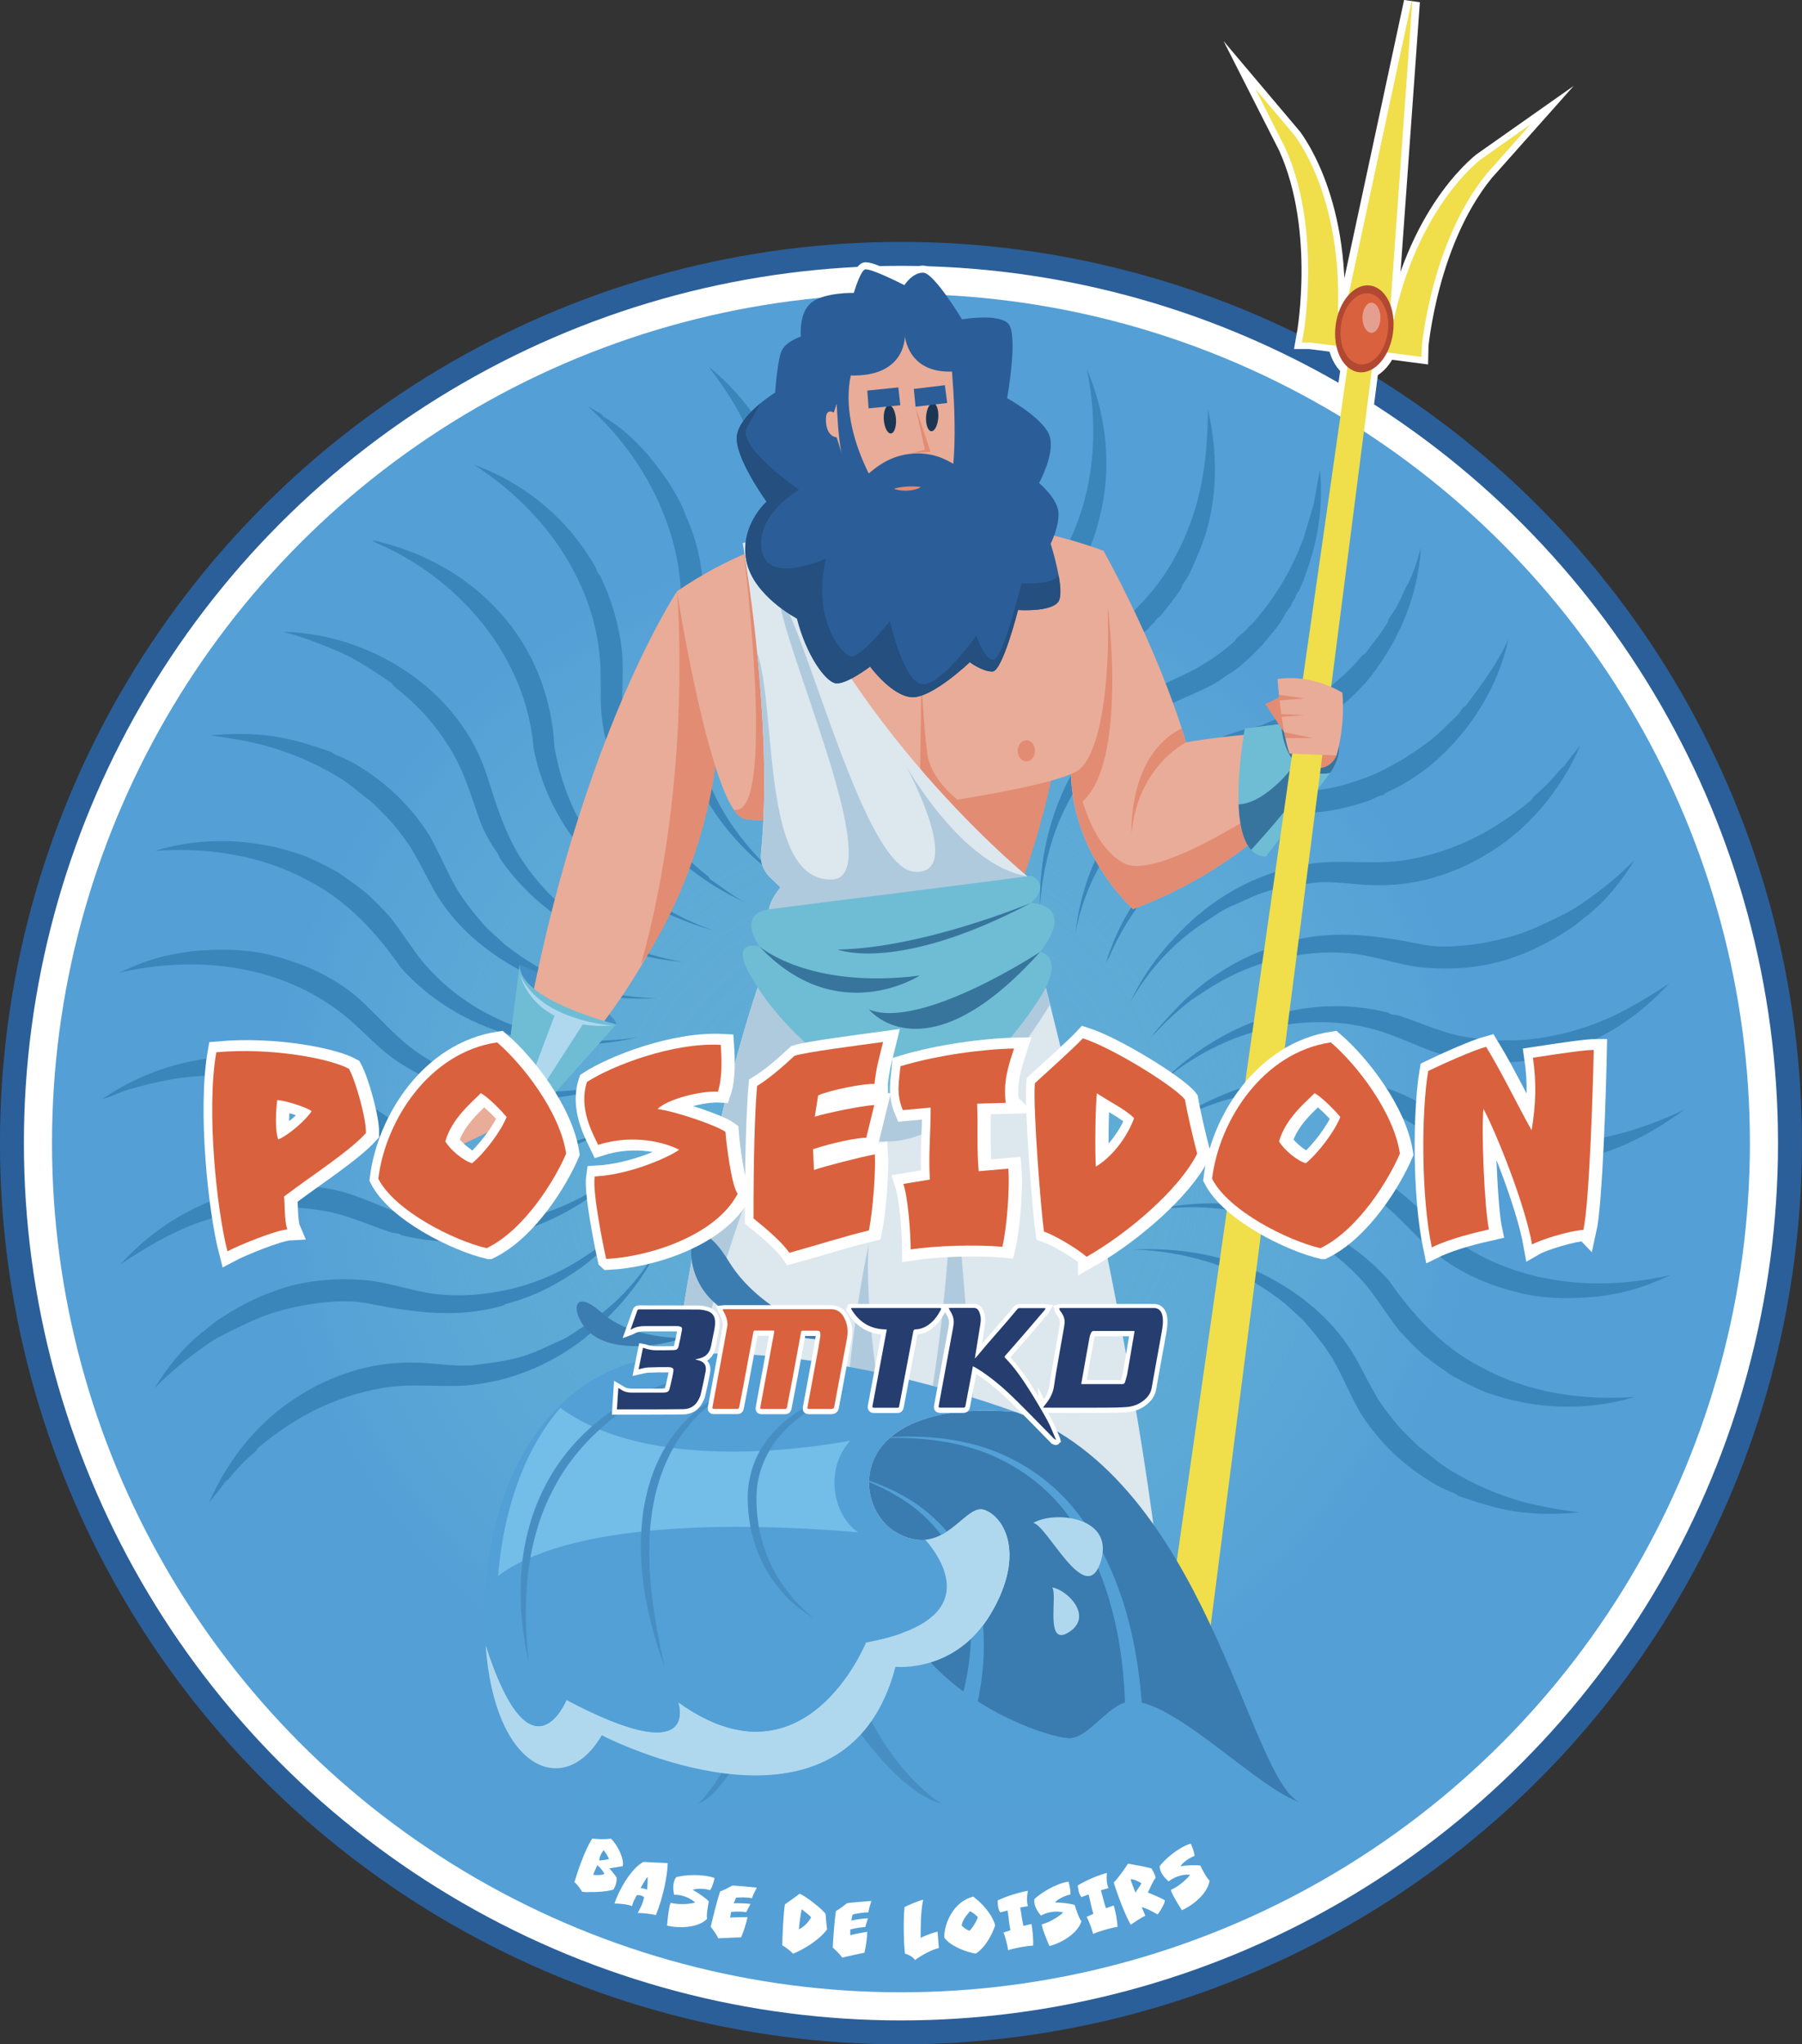 <svg xmlns="http://www.w3.org/2000/svg" xmlns:xlink="http://www.w3.org/1999/xlink" id="Calque_2" data-name="Calque 2" viewBox="0 0 231.11 262.12"><rect x="0" y="0" width="231.11" height="262.12" fill="#333333" stroke="none"/><defs><style>      .cls-1 {        fill: none;      }      .cls-2 {        stroke-width: .09px;      }      .cls-2, .cls-3, .cls-4, .cls-5, .cls-6, .cls-7, .cls-8, .cls-9 {        stroke-miterlimit: 10;      }      .cls-2, .cls-8 {        fill: #f0de4b;        stroke: #f0de4b;      }      .cls-10 {        fill: url(#Dégradé_sans_nom_2);      }      .cls-11 {        fill: #53a0d6;      }      .cls-12 {        fill: #dde7ee;      }      .cls-13 {        fill: #37759d;      }      .cls-14 {        fill: #afd8ee;      }      .cls-3 {        stroke: #2b5f99;        stroke-width: 3.07px;      }      .cls-3, .cls-4, .cls-5, .cls-6, .cls-7, .cls-15, .cls-9 {        fill: #fff;      }      .cls-4 {        stroke-width: 2.8px;      }      .cls-4, .cls-5, .cls-6, .cls-7, .cls-9 {        stroke: #fff;      }      .cls-16 {        fill: #2b5e98;      }      .cls-17 {        fill: #549fd6;      }      .cls-5, .cls-8 {        stroke-width: 1.71px;      }      .cls-6 {        stroke-width: 1.19px;      }      .cls-18 {        fill: #3a7cb0;      }      .cls-19 {        fill: #73bde9;      }      .cls-20 {        clip-path: url(#clippath-1);      }      .cls-21 {        fill: #3c7db1;      }      .cls-7 {        stroke-width: 2.05px;      }      .cls-22 {        fill: #253d6f;      }      .cls-23 {        fill: #6fbcd5;      }      .cls-24 {        fill: #e9ac98;      }      .cls-25 {        fill: #e28c73;      }      .cls-26 {        fill: #37759e;      }      .cls-27 {        fill: #3a86ba;      }      .cls-28 {        fill: #b14831;      }      .cls-9 {        stroke-width: 3.41px;      }      .cls-29 {        fill: #478fc3;      }      .cls-30 {        fill: #da613d;      }      .cls-31 {        fill: #e59f90;      }      .cls-32 {        fill: #458fc7;      }      .cls-33 {        fill: #6fbdd5;      }      .cls-34 {        fill: #b0cadd;      }      .cls-35 {        fill: #244f7e;      }      .cls-36 {        clip-path: url(#clippath);      }      .cls-37 {        fill: #1b3653;      }    </style><radialGradient id="D&#xE9;grad&#xE9;_sans_nom_2" data-name="D&#xE9;grad&#xE9; sans nom 2" cx="-18.51" cy="2248.75" fx="-18.51" fy="2248.75" r="78.07" gradientTransform="translate(130.62 2396.16) scale(1 -1)" gradientUnits="userSpaceOnUse"><stop offset="0" stop-color="#5facd6"></stop><stop offset=".26" stop-color="#5facd6" stop-opacity=".99"></stop><stop offset=".4" stop-color="#5facd6" stop-opacity=".95"></stop><stop offset=".52" stop-color="#5facd6" stop-opacity=".89"></stop><stop offset=".62" stop-color="#5facd6" stop-opacity=".8"></stop><stop offset=".71" stop-color="#5facd6" stop-opacity=".68"></stop><stop offset=".79" stop-color="#5facd6" stop-opacity=".54"></stop><stop offset=".87" stop-color="#5facd6" stop-opacity=".37"></stop><stop offset=".94" stop-color="#5facd6" stop-opacity=".18"></stop><stop offset="1" stop-color="#5facd6" stop-opacity="0"></stop></radialGradient><clipPath id="clippath"><path class="cls-1" d="M132.55,120.56s13.38,49.32,16.97,88.86h-66.7s3.19-52.72,15.97-87.46l33.75-1.4h0Z"></path></clipPath><clipPath id="clippath-1"><path class="cls-1" d="M132.74,113.17s-22.76-17.97-33.55-44.73l-3.94,1.2s4.04,22.89,2.35,39.74c-.12,1.15.31,2.29,1.14,3.09l1.37,1.32s-2.77,3.07-.82,4.57l33.45-5.19Z"></path></clipPath></defs><g id="Calque_1-2" data-name="Calque 1"><g><circle id="ANNEAU_BLEU_FONC&#xC9;" data-name="ANNEAU BLEU FONC&#xC9;" class="cls-3" cx="115.55" cy="146.57" r="114.02"></circle><g id="CONTOUR_BLANC" data-name="CONTOUR BLANC"><g><polygon class="cls-9" points="175.71 42.49 153.96 211.93 150.4 209.81 174.47 41.51 175.71 42.49"></polygon><path class="cls-9" d="M176.67,41.9s.01.03.02.03c.29-.01,2.76-.13,2.76-.13,3.19-15.24,11.3-20.93,11.3-20.93-8.12,9.1-9.3,23.9-9.3,23.92h0l-2.52-.33-2.52-.33-3.26-.42-2.63-.34-2.51-.32h-.01s2.64-14.63-2.9-25.5c0,0,6.39,7.54,5.6,23.09h0l2.74.87h0"></path><polygon class="cls-7" points="181.08 .21 172.25 41.33 178.07 42.16 181.08 .21"></polygon><path class="cls-7" d="M171.3,41.69c-.4,3.07.92,5.76,2.96,6.03,2.03.26,4-2.01,4.4-5.08.4-3.07-.92-5.76-2.96-6.03-2.03-.26-4,2.01-4.4,5.08Z"></path><path class="cls-7" d="M171.97,41.77c-.32,2.51.76,4.72,2.42,4.94,1.66.22,3.27-1.65,3.6-4.15.32-2.51-.76-4.72-2.42-4.94-1.66-.22-3.27,1.65-3.6,4.15h0Z"></path><path class="cls-9" d="M174.74,40.74c0,1.06.52,1.93,1.15,1.93s1.15-.86,1.15-1.93-.52-1.93-1.15-1.93-1.15.86-1.15,1.93Z"></path></g><path class="cls-5" d="M129.17,51s4.89,2.7,5.49,4.99c.6,2.3-1.4,5.89-1.4,5.89,0,0,2.4,2,2.49,3.8.1,1.8-1,3.99-1,3.99,0,0,1.91,5.99,1,7.39-.9,1.4-5.2,1.1-5.2,1.1,0,0-2,7.89-3.29,7.89s-2.89-1.2-2.89-1.2c0,0-4.79,4.59-7.39,4.49-2.6-.1-5.39-3.92-5.39-3.92,0,0-3.19,2.42-4.49,2.12-1.3-.3-3.69-3.59-4.89-8.29,0,0-5.59-2.89-6.49-7.39-.9-4.49,2.6-7.59,2.6-7.59,0,0-4.29-5.89-3.8-8.59.5-2.7,4.89-5.39,4.89-5.39,0,0,.3-4.39.9-5.49.6-1.1,2.4-1.7,2.4-1.7,0,0-.3-3.1,1.4-4.39,1.7-1.3,5.39-1.2,5.39-1.2,0,0,.8-2.7,1.4-3s5.09,2,5.09,2c0,0,1-1.6,2.4-1.6s4.99,5.99,4.99,5.99c0,0,4.49-.8,5.89.5s-.1,9.58-.1,9.58h-.01Z"></path></g><g id="FOND"><circle class="cls-17" cx="115.55" cy="146.57" r="108.88"></circle><circle class="cls-10" cx="112.11" cy="147.41" r="78.07"></circle><g><path class="cls-27" d="M195.62,165.94c2.99.62,6.09.58,9.18.32,1.66-.24,3.2-.48,4.74-.95,1.65-.46,3.19-1.15,4.73-1.83-10.13,2.35-21.31,1.06-29.59-6-2.24-1.96-4.03-4.03-6.6-5.66-3.79-2.38-7.79-3.87-12.11-4.37-5.09-.48-10.17-.08-14.89,1.75-.22.11-.44,0-.66.12-.33.12-.77.34-1.1.46,4.73-1.5,9.7-1.9,14.79-1.2,1.88.31,3.66.83,5.43,1.36,2.22.74,4.11,1.82,6.12,3.12,3.24,2.17,5.37,5.01,8.28,7.51,3.46,2.83,7.46,4.43,11.68,5.37h0Z"></path><path class="cls-27" d="M190.82,178.6c6,2.13,12.74,2.37,18.79.52-6.18.42-12.49-.38-18.16-3.06-.67-.32-1.23-.65-1.89-.97-4.79-2.59-8.38-6.52-11.42-10.89-7.41-8.41-19.61-11.67-30.4-8.98,10.03-1.69,20.8,1.59,27.65,9.79,1.46,1.86,2.59,3.72,4.05,5.58,1.01,1.09,2.02,2.18,3.14,3.16,1.23.98,2.34,1.74,3.57,2.6,1.56.86,3.01,1.62,4.67,2.26h0Z"></path><path class="cls-27" d="M184.02,190.3c.78.43,1.67.86,2.56,1.18.11.11.33.22.45.32,2.44.85,4.77,1.59,7.32,2,2.77.4,5.42.37,8.18.11-2.43-.3-4.76-.71-7.2-1.34-3.33-.95-6.33-2.23-9.34-4.07-1.45-.86-2.57-1.95-3.91-2.93-.78-.65-1.46-1.42-2.24-2.18-1.12-1.2-2.02-2.4-2.93-3.72-1.13-1.86-2.04-3.73-3.06-5.59-2.6-4.5-6.41-7.76-10.97-10.24-5.45-2.91-11.55-3.93-17.62-3.62,3.43.06,6.86.68,10.19,1.74,3.44,1.17,6.45,2.89,9.36,5.18.79.76,1.57,1.42,2.35,2.18,1.46,1.64,2.7,3.17,3.83,5.03,1.25,2.19,2.16,4.5,3.41,6.69,2.48,3.95,5.73,6.99,9.63,9.26h0Z"></path><path class="cls-27" d="M39.2,178.47c-5.59,3.17-9.83,8.31-12.4,14.21.65-.89,1.41-1.68,2.06-2.68.11-.11.33-.23.44-.34,1.09-1.34,2.18-2.46,3.49-3.58.11-.11.22-.33.32-.45,4.7-3.93,9.74-6.54,15.7-7.62,3.75-.71,7.4-.1,11.16-.38,5.52-.52,10.57-2.58,15.06-6.07.33-.33.66-.56.98-.79,3.49-3.14,6.54-6.72,8.47-10.95-2.48,4.34-5.86,7.93-10.24,10.64-.66.45-1.31.9-1.97,1.24-1.87.8-3.51,1.71-5.5,2.29-2.09.58-4.19.83-6.28,1.08-2.32.14-4.54-.27-6.86-.35-2.65-.08-5.19.18-7.72.88-2.42.7-4.62,1.61-6.7,2.85h.01Z"></path><path class="cls-27" d="M34.38,165.83c-2.31.91-4.39,2.05-6.58,3.52-.66.45-1.2,1.01-1.86,1.46-2.52,2.02-4.47,4.48-6.09,7.16,1.96-2.02,4.04-3.7,6.45-5.39,1.53-1.13,3.07-1.81,4.72-2.61,1.65-.8,3.29-1.48,5.06-1.95,1.65-.46,3.09-.71,4.74-.95,2.32-.25,4.42-.39,6.74.13,5.76,1.14,11.3,1.83,16.91.21.11,0,.33-.23.44-.23,3.63-.94,6.6-2.52,9.66-4.66,1.2-.9,2.08-1.69,3.17-2.7,1.31-1.34,2.51-2.58,3.7-4.03.22-.33.43-.67.76-1-1.63,1.9-3.38,3.58-5.45,5.16-.66.45-1.2.79-1.86,1.24-3.83,2.48-7.68,3.97-12.09,4.59-2.43.37-4.86.4-7.29.1-2.66-.41-5.21-1.26-7.87-1.66-4.54-.49-9.06-.1-13.24,1.62h0Z"></path><path class="cls-27" d="M31.66,152.61c-6.28,1.3-11.98,4.81-16.23,9.51,3.4-2.26,7.01-4.41,10.97-5.68,5.28-1.73,10.58-2.13,16.12-1,2.66.63,5,1.7,7.55,2.55.33.11.77.1,1.11.2.11.11.33.22.44.22,10.65,2.62,21.53-1.51,28.94-9.02-7.86,6.85-19.42,9.88-29.42,6.15-3.11-1.17-6-2.68-9.33-3.19-1.88-.19-3.76-.5-5.64-.37-1.55.13-3.09.15-4.52.61h0Z"></path><path class="cls-27" d="M31.19,135.46c-6.41-.13-12.8,1.83-18.05,5.44,1.1-.24,2.09-.8,3.19-1.15,1.98-.58,3.85-1.05,5.95-1.41,2.32-.36,4.53-.51,6.85-.43,1.44.09,2.88.29,4.43.49,2.44.52,4.55,1.04,6.77,2.12,1.11.65,2.23,1.08,3.34,1.83,1.56,1.09,2.9,2.06,4.57,3.03,9.91,5.61,22.05,4.34,31.25-1.42-9.22,4.88-20.48,5.26-29.74-.7-2.79-1.84-5.02-3.8-7.92-5.19-3.45-1.5-7-2.45-10.65-2.62h0Z"></path><path class="cls-27" d="M33.88,122.27c-2.99-.62-6.09-.58-9.18-.32-1.66.24-3.2.48-4.74.95-1.65.46-3.19,1.15-4.73,1.83,10.13-2.35,21.31-1.06,29.59,6,2.24,1.96,4.03,4.03,6.6,5.66,3.79,2.38,7.79,3.87,12.11,4.37,5.09.48,10.17.08,14.89-1.75.22-.11.44,0,.66-.12.33-.12.77-.34,1.1-.46-4.73,1.5-9.7,1.9-14.79,1.2-1.88-.31-3.66-.83-5.43-1.36-2.22-.74-4.11-1.82-6.12-3.12-3.24-2.17-5.37-5.01-8.28-7.51-3.46-2.83-7.46-4.43-11.68-5.37h0Z"></path><path class="cls-27" d="M38.68,109.61c-6-2.13-12.74-2.37-18.79-.52,6.18-.42,12.49.38,18.16,3.06.67.32,1.23.65,1.89.97,4.79,2.59,8.38,6.52,11.42,10.89,7.41,8.41,19.61,11.67,30.4,8.98-10.03,1.69-20.8-1.59-27.65-9.79-1.46-1.86-2.59-3.72-4.05-5.58-1.01-1.09-2.02-2.18-3.14-3.16-1.23-.98-2.34-1.74-3.57-2.6-1.56-.86-3.01-1.62-4.67-2.26h0Z"></path><path class="cls-27" d="M45.48,97.91c-.78-.43-1.67-.86-2.56-1.18-.11-.11-.33-.22-.45-.32-2.44-.85-4.77-1.59-7.32-2-2.77-.4-5.42-.37-8.18-.11,2.43.3,4.76.71,7.2,1.34,3.33.95,6.33,2.23,9.34,4.07,1.45.86,2.57,1.95,3.91,2.93.78.65,1.46,1.42,2.24,2.18,1.12,1.2,2.02,2.4,2.93,3.72,1.13,1.86,2.04,3.73,3.06,5.59,2.6,4.5,6.41,7.76,10.97,10.24,5.45,2.91,11.55,3.93,17.62,3.62-3.43-.06-6.86-.68-10.19-1.74-3.44-1.17-6.45-2.89-9.36-5.18-.79-.76-1.57-1.42-2.35-2.18-1.46-1.64-2.7-3.17-3.83-5.03-1.25-2.19-2.16-4.5-3.41-6.69-2.48-3.95-5.73-6.99-9.63-9.26h0Z"></path><path class="cls-27" d="M54.07,87.52c-5.03-4.02-11.36-6.37-17.77-6.5,2.22.52,4.33,1.38,6.44,2.23,2.67,1.07,4.9,2.58,7.46,4.32.11.11.23.33.34.44,2.79,2.17,4.93,4.46,6.84,7.42,2.03,3.06,2.96,6.37,4.11,9.67.57,1.54,1.37,2.97,2.38,4.39.11.22.12.33.23.55,2.48,3.61,5.39,6.23,9.07,8.6.67.43,1.45.75,2.12,1.08,3.89,2.04,8,3.32,12.21,3.59-8.31-1.32-16-5.97-20.74-13.31-2.03-3.29-3.08-6.7-4.23-10.33-1.5-4.84-4.54-9-8.45-12.15h0Z"></path><path class="cls-27" d="M64.11,78.54c-4.27-4.8-10.16-7.93-16.37-9.28.11.11.33.22.45.32,10.78,4.6,19.32,14.65,20.26,26.47,1.06,5.18,3.45,9.9,7.04,13.83,4.38,4.69,9.94,7.71,15.93,9.4-6.33-2.23-11.69-6.03-15.74-11.83-2.48-3.72-3.86-7.57-4.58-11.76-.31-6.29-2.71-12.45-6.98-17.14h0Z"></path><path class="cls-27" d="M75.51,71.31c-3.39-5.37-8.75-9.6-14.75-11.73,8.47,5.41,15.11,14.16,16.14,24.42.25,2.32.06,4.64.2,6.96.15,2.65.84,5.18,1.76,7.6,3.09,7.8,9.47,14.01,17.15,17.34-1.78-.75-3.23-2.05-4.9-3.14-.11-.11-.23-.33-.34-.44-4.8-3.69-7.96-8.51-9.7-14.12-.58-1.87-1.04-3.74-1.18-5.62-.26-3.09.14-6.08-.13-9.17-.38-3.31-1.3-6.5-2.79-9.58-.11-.11-.23-.33-.34-.44-.23-.77-.68-1.43-1.13-2.09h0Z"></path><path class="cls-27" d="M87.92,66.05c-.35-1.1-.91-2.09-1.48-3.08-1.02-1.75-2.14-3.17-3.38-4.71-1.68-1.86-3.36-3.49-5.59-4.79-.22-.11-.23-.33-.45-.44l-1.67-.97c8.84,7.84,14.2,20.25,11.16,32-1.5,11.51,4.85,23.03,14.44,29.2-.67-.43-1.23-.87-1.79-1.41-.56-.55-1.12-1.09-1.68-1.63-2.24-2.4-4.16-4.91-5.64-7.88-1.25-2.63-2.28-5.38-2.77-8.36-.37-2.54-.51-4.86-.21-7.4.29-2.77,1.14-5.32,1.22-7.97.38-4.31-.34-8.61-2.16-12.57h0Z"></path><path class="cls-27" d="M101.14,62.89c-1.63-6.28-5.25-11.86-10.27-15.88,1.91,2.52,3.72,5.14,4.97,8.11.11.11.23.33.34.44,2.74,6.37,3.83,13.43,2.05,20.3-.52,2.11-1.38,4-1.9,6.11-.42,1.66-.62,3.21-.71,4.87-.26,5.09.91,10.04,3.08,14.66,1.25,2.53,2.72,4.83,4.63,7.01,1.01,1.09,1.91,2.08,3.03,3.05-7.17-7.31-10.42-18.2-7.68-28.29.11-.33.21-.67.32-1,0-.11.11-.33.22-.44,0-.22,0-.33.1-.55,2.57-5.78,3.37-12.2,1.85-18.37h0Z"></path><path class="cls-27" d="M114.5,61.82c-.31-6.41-3.27-12.44-7.42-17.36,2.16,4.06,3.76,8.13,4.48,12.76.72,4.41.56,8.5-.49,12.83,0,.11-.22.33-.22.44-.31,1.66-.95,3.11-1.7,4.67-1.61,3.23-3.23,6.23-3.95,9.89-1.24,6.32-.39,12.27,2.01,17.99.11.11.23.33.34.44,1.03,2.64,2.61,5.05,4.3,7.24-5.75-8.43-7.46-19.9-2.72-29.36,2.15-4.23,4.53-8.13,5.24-13,0-.22,0-.44-.01-.66.3-1.99.39-3.87.14-5.86h0Z"></path><path class="cls-27" d="M127.99,62.85c.46-6.42-1.28-12.91-4.67-18.28,2.18,6.16,3.16,12.67,1.93,19.42-.62,3.1-1.58,5.77-2.98,8.44-1.4,2.56-3.25,4.58-4.87,7.14-6.05,9.81-5.12,21.73.21,31.16-2.16-4.72-3.12-9.9-2.97-15.1.25-6.3,2.7-12.3,6.84-17.11,3.92-4.47,6.05-9.92,6.53-15.67h0Z"></path><path class="cls-27" d="M141.08,66.1c1.57-6.21.82-12.94-1.69-18.77,2.01,9.7.5,20.22-6.13,28.15-2.5,2.91-5.34,5.05-7.51,8.39-2.38,3.68-3.76,7.46-4.37,11.66,0,.22,0,.44.01.66-.81,5.31.14,10.5,1.76,15.45-1.62-5.28-1.59-10.92-.23-16.46.63-2.33,1.38-4.44,2.56-6.56.86-1.45,1.73-2.68,2.71-4.02,2.06-2.57,4.47-4.37,6.76-6.72.22-.33.43-.56.65-.89.11-.11.33-.23.44-.34.43-.56.87-1.12,1.3-1.79.11-.22.11-.33.22-.56,1.73-2.57,2.91-5.34,3.53-8.23h0Z"></path><path class="cls-27" d="M153.53,71.34c2.68-5.89,2.81-12.64,1.4-18.81-.06,3.43-.24,6.64-.97,10.07-.21.78-.31,1.44-.52,2.11-1.37,4.66-3.53,8.89-6.9,12.47-.44.34-.65.78-1.09,1.12-2.29,2.13-4.82,3.49-7.22,5.52-.55.56-1.09,1.01-1.64,1.46-.22.23-.43.56-.76.79-.22.23-.43.56-.65.89-.11.11-.33.23-.44.34-3.59,4.36-5.73,9.25-6.54,14.79-.5,3.87-.56,7.63.27,11.38-.51-4.64-.02-9.17,1.36-13.61,1.7-5.11,4.62-9.35,8.66-12.94.66-.56,1.42-1.01,2.08-1.46,2.41-1.69,4.6-2.94,6.68-4.84.22-.23.43-.56.76-.79.11-.11.22-.33.32-.45s.33-.23.44-.34c.98-1.23,1.85-2.24,2.71-3.57.11-.22.11-.33.22-.56.87-1.12,1.29-2.34,1.83-3.56h0Z"></path><path class="cls-27" d="M164.9,78.59c.22-.33.43-.56.65-.89.11-.33.32-.67.54-1,.11-.22.11-.33.22-.56.11-.11.22-.33.32-.45,2.14-4.89,3.18-10.1,2.66-15.4-.31,1.44-.51,2.88-.82,4.43-.42,1.44-.85,2.77-1.27,4.22-1.49,4.11-3.65,7.68-6.59,11.03-.22.23-.55.45-.76.79-.44.34-.76.67-1.2,1.01-.11.11-.22.33-.32.45-1.64,1.46-3.28,2.59-5.14,3.61-2.09,1.13-4.17,1.83-6.26,3.18-1.86,1.35-3.61,2.59-5.14,4.27-5.88,6.27-8.53,14.59-8.42,22.88.28-3.87,1.11-7.64,2.61-11.2,2.46-5.56,6.27-10.25,11.64-13.42.66-.34,1.32-.57,1.87-.91,2.3-1.25,4.61-1.94,6.81-3.3.66-.45,1.2-.9,1.86-1.24,1.42-1.01,2.51-2.13,3.71-3.37,1.09-1.34,2.29-2.57,3.04-4.13h0Z"></path><path class="cls-27" d="M175.08,87.62c4.13-4.92,6.81-11.03,7.16-17.45-.42,1.66-.95,3.22-1.7,4.77-.43.67-.65,1.33-.97,2-.22.33-.32.67-.54,1-.32.45-.54.89-.87,1.34-.11.11-.11.33-.22.56-.86,1.45-1.84,2.57-2.82,3.91-.11.11-.33.23-.44.34-1.74,2.12-3.71,3.7-5.89,5.39-2.3,1.58-4.61,2.49-7.02,3.52-3.75.83-7.15,2.09-10.55,4.34-.99.68-1.75,1.35-2.62,2.02-1.97,1.69-3.6,3.47-5.12,5.6-3.14,4.57-4.96,9.35-5.55,14.66.92-4.99,3.18-9.44,6.33-13.46,4.56-5.7,10.81-9.21,17.76-10.3,4.95-1.51,9.56-4.33,13.04-8.25h0Z"></path><path class="cls-27" d="M183.62,98c4.91-4.16,8.49-9.84,9.84-16.05-1.39,3.11-3.35,5.68-5.41,8.47-.11.11-.33.23-.44.34-.22.33-.43.67-.65.89-1.2,1.12-2.18,2.24-3.49,3.25-2.19,1.69-4.38,3.04-6.8,4.18-1.43.68-2.97,1.15-4.51,1.61-2.09.58-4.19.72-6.29.97-4.3.61-8.04,2.21-11.76,4.69-.99.68-1.75,1.46-2.73,2.25-2.3,1.8-3.82,3.92-5.55,6.38-.11.22-.11.33-.22.56-1.84,2.68-2.91,5.24-3.87,8.12.11-.33.32-.67.54-1,3-7,8.33-12.82,15.25-15.9.66-.34,1.32-.68,1.98-.91.33-.12.66-.23.99-.34.66-.23,1.32-.35,2.09-.47.11,0,.33-.23.44-.23,2.31-.36,4.52-.51,6.84-.76,1.87-.25,3.64-.71,5.4-1.29.77-.23,1.32-.68,2.09-.8.11-.11.33-.23.44-.34,2.09-.91,4.06-2.16,5.81-3.62h0Z"></path><path class="cls-27" d="M190.3,109.74c5.59-3.17,9.83-8.31,12.4-14.21-.65.89-1.41,1.68-2.06,2.68-.11.11-.33.23-.44.34-1.09,1.34-2.18,2.46-3.49,3.58-.11.11-.22.33-.32.45-4.7,3.93-9.74,6.54-15.7,7.62-3.75.71-7.4.1-11.16.38-5.52.52-10.57,2.58-15.06,6.07-.33.33-.66.56-.98.79-3.49,3.14-6.54,6.72-8.47,10.95,2.48-4.34,5.86-7.93,10.24-10.64.66-.45,1.31-.9,1.97-1.24,1.87-.8,3.51-1.71,5.5-2.29,2.09-.58,4.19-.83,6.28-1.08,2.32-.14,4.54.27,6.86.35,2.65.08,5.19-.18,7.72-.88,2.42-.7,4.62-1.61,6.7-2.85h-.01Z"></path><path class="cls-27" d="M195.12,122.38c2.31-.91,4.39-2.05,6.58-3.52.66-.45,1.2-1.01,1.86-1.46,2.52-2.02,4.47-4.48,6.09-7.16-1.96,2.02-4.04,3.7-6.45,5.39-1.53,1.13-3.07,1.81-4.72,2.61-1.65.8-3.29,1.48-5.06,1.95-1.65.46-3.09.71-4.74.95-2.32.25-4.42.39-6.74-.13-5.76-1.14-11.3-1.83-16.91-.21-.11,0-.33.23-.44.23-3.63.94-6.6,2.52-9.66,4.66-1.2.9-2.08,1.69-3.17,2.7-1.31,1.34-2.51,2.58-3.7,4.03-.22.33-.43.67-.76,1,1.63-1.9,3.38-3.58,5.45-5.16.66-.45,1.2-.79,1.86-1.24,3.83-2.48,7.68-3.97,12.09-4.59,2.43-.37,4.86-.4,7.29-.1,2.66.41,5.21,1.26,7.87,1.66,4.54.49,9.06.1,13.24-1.62h0Z"></path><path class="cls-27" d="M197.84,135.6c6.28-1.3,11.98-4.81,16.23-9.51-3.4,2.26-7.01,4.41-10.97,5.68-5.28,1.73-10.58,2.13-16.12,1-2.66-.63-5-1.7-7.55-2.55-.33-.11-.77-.1-1.11-.2-.11-.11-.33-.22-.44-.22-10.65-2.62-21.53,1.51-28.94,9.02,7.86-6.85,19.42-9.88,29.42-6.15,3.11,1.17,6,2.68,9.33,3.19,1.88.19,3.76.5,5.64.37,1.55-.13,3.09-.15,4.52-.61h0Z"></path><path class="cls-27" d="M198.25,149.08c6.52-.09,12.56-2.94,17.7-6.76-7.25,3.42-15.4,5.41-23.6,3.53-.78-.21-1.44-.31-2.11-.52-2.55-.85-5-1.92-7.34-3.44-3.57-2.16-7.34-3.32-11.32-3.71-4.65-.38-9.17.13-13.57,1.73-2.97,1.15-5.93,2.62-8.45,4.54.55-.45,1.31-.79,1.97-1.13.77-.34,1.43-.68,2.09-1.02,3.41-1.37,6.93-2.3,10.57-2.58,3.75-.27,7.41.23,10.96,1.4,3.67,1.28,6.68,3.56,10.13,5.28,4.12,2.04,8.55,2.98,12.97,2.7h0Z"></path></g></g><g id="POS&#xC9;IDON"><path class="cls-32" d="M79.03,131.34s.5-1.9-12.38-7.69c0,0-.9,10.28,12.38,7.69Z"></path><path class="cls-24" d="M86.82,75.83s-13.58,20.37-20.17,60.9l3.8,2.2s20.57-18.37,21.96-48.32l-5.59-14.78h0Z"></path><path class="cls-25" d="M86.82,75.83s2.16,23.56-4.61,47.82c0,0,9.8-13.28,10.2-33.05l-5.59-14.78h0Z"></path><path class="cls-24" d="M53.92,142.97l2.55-1.6s-1.56.56-2.55.9v-1.15c2.47-2.1,5.47-2.77,5.47-2.77-1.8-.3-5.02,0-5.02,0v-1.2c5.47-1.95,11.08-.82,11.08-.82l4.94,3.59c-4.02,3.41-3,8.46-3,8.46l-1.95.67c-1.35-1.65-.67-5.17-.67-5.17-3.67,2.32-8.61,4.12-8.61,4.12l-1.05-1.57c2.02-.97,5.24-3.67,5.24-3.67-2.32,1.05-6.44,1.72-6.44,1.72v-1.53h0Z"></path><path class="cls-25" d="M69.63,140.66s-3.13.43-4.42-1.97c-.81-1.51-.15-2.43-.15-2.43l4.57,4.39Z"></path><path class="cls-33" d="M79.03,131.34s-12.58-3.1-12.38-7.69l-1.6,12.58s1.3,4.99,5.69,4.39l8.29-9.28h0Z"></path><path class="cls-24" d="M141.53,70.63s6.99,12.38,10.58,24.56c0,0,4.79-1,15.97-1.6l3,3s-7.59,13.18-25.76,19.97c0,0-11.04-9.61-7.16-24.08l3.37-21.85h0Z"></path><path class="cls-25" d="M137.56,101.71c-.02-.17-.05-.34-.07-.51-.03-.23-.04-.45-.06-.68,0-.07-.01-.14-.02-.2h0c-.18-2.41,0-5.03.76-7.84l2.43-15.76,1.52,1.5s2.46,19.42-3.27,24.54c.79,2.63,2.35,6.26,5.19,7.88,4.71,2.68,21.61-9.32,21.61-9.32l1.12.89c-4.01,4.41-10.96,10.44-21.44,14.35,0,0-5.69-4.95-7.46-13.1h0c-.02-.08-.03-.15-.04-.23-.04-.2-.08-.4-.12-.61-.05-.3-.1-.6-.14-.91h0Z"></path><path class="cls-25" d="M152.11,95.2s-6.19,2.98-6.99,11.68c0,0-.51-10.08,6.43-13.48l.55,1.8h0Z"></path><path class="cls-25" d="M135.54,96.59s-1.4,8.19-4.79,17.37l-28.76,3.19-4.59-15.78,38.14-4.79h0Z"></path><path class="cls-24" d="M141.53,70.63s-29.75-11.98-54.71,5.19c0,0,4.39,27.96,8.59,29.15,4.19,1.2,39.94-3.4,43.13-6.39,3.19-3,4.39-14.98,3-27.96h0Z"></path><path class="cls-25" d="M94.11,103.82c.43.63.86,1.04,1.29,1.16,1.2.34,5.01.21,9.89-.22l-8.22-34.39c-.55.22-1.1.44-1.65.68.77,6.59,3.68,33.93-1.32,32.76h0Z"></path><path class="cls-25" d="M122.81,102.54s-3.44-2.55-3.89-5.95-.75-9.31-.75-9.31l-.22,15.99,4.86-.73Z"></path><g><path class="cls-12" d="M132.55,120.56s13.38,49.32,16.97,88.86h-66.7s3.19-52.72,15.97-87.46l33.75-1.4h0Z"></path><g class="cls-36"><path class="cls-34" d="M135.54,127.29s-18.17,33.6-33.23,11.63c0,0-15.5,26.06-19.49,79.17l-9.99-2.1,22.42-99.44h38.15l2.14,10.73h0Z"></path></g></g><path class="cls-34" d="M111.45,159.39s-1.6,10.71,6,44.14l-10.04-.64s.04-24.99,4.04-43.5Z"></path><path class="cls-34" d="M122.22,147.41l4.83,59.49-14.96.57c4.47-11.67,9.53-31.91,10.13-60.06h0Z"></path><g><path class="cls-12" d="M132.74,113.17s-22.76-17.97-33.55-44.73l-3.94,1.2s4.04,22.89,2.35,39.74c-.12,1.15.31,2.29,1.14,3.09l1.37,1.32s-2.77,3.07-.82,4.57l33.45-5.19Z"></path><g class="cls-20"><path class="cls-34" d="M99.8,75.83c3.99,6.19,11.05,35.46,17.47,35.94,6.59.5-1.1-13.63-1.1-13.63,0,0,7.21,12.9,15.57,14.2,0,0-18.17,3.02-32.24,4.82h-3.59l.5-35.05c3.69,5.69.43,31.16,10.38,30.65,7.22-.37-6.89-30.65-6.99-36.94h0Z"></path></g></g><path class="cls-23" d="M132.25,112.27s2.6,1,0,3.5c0,0,5.9.1,1.15,6.29,0,0,3.44.5-.16,6.09-3.59,5.59-10.18,12.98-15.87,12.98s-16.57-7.59-21.37-16.48c-1.2-2.2-1.11-3.85,1.4-3.29,0,0-3.1-4.19,1.4-4.79,4.49-.6,28.65-3.59,33.45-4.29h0Z"></path><path class="cls-16" d="M129.17,51.05s4.89,2.7,5.49,4.99c.6,2.3-1.4,5.89-1.4,5.89,0,0,2.4,2,2.49,3.8.1,1.8-1,3.99-1,3.99,0,0,1.91,5.99,1,7.39-.9,1.4-5.2,1.1-5.2,1.1,0,0-2,7.89-3.29,7.89s-2.89-1.2-2.89-1.2c0,0-4.79,4.59-7.39,4.49-2.6-.1-5.39-3.92-5.39-3.92,0,0-3.19,2.42-4.49,2.12-1.3-.3-3.69-3.59-4.89-8.29,0,0-5.59-2.89-6.49-7.39-.9-4.49,2.6-7.59,2.6-7.59,0,0-4.29-5.89-3.8-8.59.5-2.7,4.89-5.39,4.89-5.39,0,0,.3-4.39.9-5.49.6-1.1,2.4-1.7,2.4-1.7,0,0-.3-3.1,1.4-4.39,1.7-1.3,5.39-1.2,5.39-1.2,0,0,.8-2.7,1.4-3s5.09,2,5.09,2c0,0,1-1.6,2.4-1.6s4.99,5.99,4.99,5.99c0,0,4.49-.8,5.89.5s-.1,9.58-.1,9.58h-.01Z"></path><path class="cls-35" d="M95.73,71.92c.9,4.49,6.49,7.39,6.49,7.39,1.2,4.7,3.59,7.99,4.89,8.29s4.49-2.13,4.49-2.13c0,0,2.8,3.82,5.39,3.93,2.59.1,7.39-4.49,7.39-4.49,0,0,1.6,1.2,2.9,1.2s3.29-7.89,3.29-7.89c0,0,4.29.3,5.19-1.1.37-.57.27-1.93.02-3.32-.98,1.28-4.77.99-4.77.99,0,0-2.39,9.79-3.61,9.79s-2.17-3.11-2.17-3.11c0,0-4.46,6.35-6.89,6.25-2.43-.1-4.21-8.09-4.21-8.09,0,0-3.82,4.83-5.03,4.53-1.21-.3-4.98-4.76-3.18-12.54,0,0-7.4,3.44-8.24-1.05s4.79-7.79,4.79-7.79c0,0-7.28-4.95-6.82-7.65.04-.19,1.78-3.2,1.85-3.39-1.25,1.04-2.7,2.52-2.97,4-.5,2.7,3.79,8.58,3.79,8.58,0,0-3.49,3.1-2.59,7.59h.01Z"></path><path class="cls-24" d="M121.93,45.87s1.34,12.51-.36,17.2c-1.37,3.76-8.51.54-8.51.54,0,0-6.82-9.93-3.14-17.9,3.68-7.97,10.94-3.87,12.01.16h0Z"></path><path class="cls-16" d="M125.51,61.19c-1.68.13-3.7-3.43-8.53-3.02s-6.36,4.18-8.87,4.77c3.16,3.23,13.74,4.74,17.4-1.75h0Z"></path><path class="cls-16" d="M123.43,47.48s-6.25,1.48-7.39-4.3c0,0,.13,5.64-7.93,4.9,0,0,1.21-7.53,7.66-7.86,6.45-.33,7.66,7.26,7.66,7.26h0Z"></path><path class="cls-37" d="M113.35,53.83c.08,1,.48,1.78.91,1.75.43-.03.72-.87.65-1.87-.08-1-.48-1.78-.91-1.75-.43.03-.72.87-.65,1.87Z"></path><path class="cls-37" d="M118.77,53.43c-.06,1,.24,1.83.67,1.86.43.03.83-.76.9-1.76.06-1-.24-1.83-.67-1.86-.43-.03-.83.76-.9,1.76Z"></path><polygon class="cls-16" points="115.21 49.67 115.47 51.96 111.4 52.36 111.23 50.08 115.21 49.67"></polygon><polygon class="cls-16" points="121.18 49.39 121.48 51.67 117.42 52.15 117.2 49.87 121.18 49.39"></polygon><polygon class="cls-25" points="117.42 52.15 118.62 57.65 116.81 58.13 119.34 57.92 117.42 52.15"></polygon><path class="cls-25" d="M118.07,62.48c-.3.16-.57.25-.85.31-.27.07-.54.1-.81.12-.27.01-.54.01-.82-.02-.28-.03-.56-.08-.88-.2v-.05c.53-.15,1.1-.22,1.66-.26.57-.02,1.13-.02,1.69.06v.05s0,0,0,0Z"></path><path class="cls-24" d="M107.31,51.78s.18,4.55.63,6.35l-.63-2.05s-1.38-.02-1.39-2.31c0-1.52,1.01-.87,1.01-.87l.38-1.12Z"></path><path class="cls-25" d="M130.52,96.27c0,.74.5,1.35,1.11,1.35s1.11-.6,1.11-1.35-.5-1.35-1.11-1.35-1.11.6-1.11,1.35Z"></path><path class="cls-26" d="M170.58,99.11s5.09-6.67-6.29-6.29c0,0-4.57,9.06,6.29,6.29Z"></path><path class="cls-33" d="M159.65,93.4s-3.07,16.35,2.7,16.42l8.24-10.71s-5.69,1.35-6.29-6.29l-4.64.57h0Z"></path><path class="cls-26" d="M166.19,97.85s-3.63,5.1-7.33,5.29c0,0,0,4.13,1.6,5.83,0,0,5.89-6.38,8.18-10.23l-2.45-.89Z"></path><polygon class="cls-25" points="164.71 89.08 162.27 90.28 165.72 95.44 164.71 89.08"></polygon><path class="cls-25" d="M171.41,96.87s-.62,1.77-2.63,1.62c-2.01-.15-2.6-2.6-2.6-2.6l5.23.97h0Z"></path><g><polygon class="cls-8" points="175.71 42.49 153.96 211.93 150.4 209.81 174.47 41.51 175.71 42.49"></polygon><path class="cls-8" d="M176.67,41.9s.01.03.02.03c.29-.01,2.76-.13,2.76-.13,3.19-15.24,11.3-20.93,11.3-20.93-8.12,9.1-9.3,23.9-9.3,23.92h0l-2.52-.33-2.52-.33-3.26-.42-2.63-.34-2.51-.32h-.01s2.64-14.63-2.9-25.5c0,0,6.39,7.54,5.6,23.09h0l2.74.87h0"></path><polygon class="cls-2" points="181.08 .21 172.25 41.33 178.07 42.16 181.08 .21"></polygon><path class="cls-28" d="M171.3,41.69c-.4,3.07.92,5.76,2.96,6.03,2.03.26,4-2.01,4.4-5.08.4-3.07-.92-5.76-2.96-6.03-2.03-.26-4,2.01-4.4,5.08Z"></path><path class="cls-30" d="M171.97,41.77c-.32,2.51.76,4.72,2.42,4.94,1.66.22,3.27-1.65,3.6-4.15.32-2.51-.76-4.72-2.42-4.94-1.66-.22-3.27,1.65-3.6,4.15h0Z"></path><path class="cls-31" d="M174.74,40.74c0,1.06.52,1.93,1.15,1.93s1.15-.86,1.15-1.93-.52-1.93-1.15-1.93-1.15.86-1.15,1.93Z"></path></g><path class="cls-24" d="M171.41,96.87s1.16-3.75.75-8.05c0,0-3.75-2.44-8.32-1.76,0,0,.48,6.51,1.54,9.56l6.03.25h0Z"></path><g><polygon class="cls-25" points="164.11 89.81 167.29 89.55 163.99 89.08 164.11 89.81"></polygon><polygon class="cls-25" points="164.33 91.55 167.29 91.7 164.38 91.9 164.33 91.55"></polygon><polygon class="cls-25" points="164.86 94.64 168.34 94.64 164.7 93.87 164.86 94.64"></polygon></g><g><path class="cls-18" d="M114.84,196.42c6.21,3.68,8.81-3.68,11.37-2.83,2.55.85,5.39,5.67.85,13.32-2.25,3.79-5.25,5.49-7.73,6.25,6.19,6.67,15.2,9.55,17.65,9.72,2.74.19,5.38-4.91,8.4-4.73,5.72.36,16,11.18,21.28,12.93-6.6-3.16-12-41.27-36.2-49.96-.07-.02-.13-.04-.2-.08-21.82-1.84-21.1,12-15.42,15.38h0Z"></path><g><path class="cls-11" d="M146.52,221.6c.02-2.55-.19-4.97-.53-7.43-.34-2.44-.83-4.87-1.49-7.24-1.34-4.74-3.42-9.35-6.53-13.2-3.06-3.9-7.36-6.76-12.03-8.23-4.7-1.42-9.67-1.57-14.48-.98,4.82-.4,9.75-.05,14.3,1.52,4.52,1.62,8.53,4.53,11.32,8.39,2.84,3.82,4.67,8.31,5.78,12.94.56,2.32.94,4.68,1.17,7.05.23,2.36.34,4.79.23,7.09l2.27.1h0Z"></path><path class="cls-11" d="M124.72,220.81c.53-1.7.85-3.33,1.11-5.03.24-1.68.36-3.38.35-5.08-.03-3.39-.59-6.82-2.01-9.93-.7-1.55-1.6-3-2.66-4.32-1.09-1.3-2.34-2.43-3.69-3.42-2.75-1.92-5.87-3.19-9.08-3.98,3.15.97,6.17,2.42,8.74,4.43,1.25,1.04,2.4,2.2,3.37,3.5.94,1.31,1.71,2.73,2.29,4.23,1.17,3,1.51,6.26,1.36,9.45-.08,1.6-.28,3.2-.6,4.77-.32,1.56-.74,3.16-1.28,4.58l2.13.78h0Z"></path></g><path class="cls-11" d="M73.96,231.28h93.57c-.29,0-.58-.08-.87-.2-5.28-1.75-15.56-12.57-21.28-12.93-3.02-.19-5.66,4.91-8.4,4.73-2.45-.17-11.45-3.05-17.65-9.72-2.53.77-4.49.56-4.49.56-5.96,22.69-32.25,11.37-36.95,9.14-.27,2.95-1.18,6.68-3.94,8.43h0Z"></path><g><path class="cls-29" d="M120.75,231.28s-6.54-3.87-10.69-14.27l-2.65.95s6.84,11.53,13.34,13.32h0Z"></path><path class="cls-29" d="M89.54,231.28s4.38-3.87,7.17-14.26l1.77.95s-4.58,11.53-8.94,13.32h0Z"></path></g><path class="cls-14" d="M62.28,210.9c1.12,16.11,10.12,19.82,14.9,11.59,0,0,.26.13.72.36,4.7,2.23,30.99,13.55,36.95-9.14,0,0,7.68.85,12.22-6.8,4.54-7.65,1.7-12.47-.85-13.32-1.95-.65-3.93,3.49-7.52,3.84,2.57,3.02,7.13,10.47-7.64,13.16,0,0-7.8,19.41-24.08,7.66.09.28,2.82,8.77-14.32-.29,0,0-4.54,11.12-10.37-7.06h0Z"></path><path class="cls-11" d="M62.16,207.47c0,1.2.04,2.34.12,3.43,5.83,18.18,10.37,7.06,10.37,7.06,17.14,9.06,14.41.57,14.32.29,16.29,11.75,24.08-7.66,24.08-7.66,14.77-2.69,10.22-10.14,7.64-13.16-1.09.11-2.33-.13-3.77-.97-.02-.01-.05-.02-.08-.04-.12-.08-.24-.15-.36-.23h0c-3.15-2.21-4.51-7.7-.73-11.47.02-.02.04-.04.06-.07,2.65-2.59,7.76-4.34,16.45-3.61-20.9-7.47-40.36-8.98-49.68-6.16-3.17.96-6.31,2.83-9.07,5.63l-.06.06c-4.56,4.64-8.08,11.8-9.03,21.52-.01.11-.02.22-.03.32-.15,1.61-.23,3.3-.23,5.06h0Z"></path><path class="cls-19" d="M63.86,202.09c3.81-3.01,15.05-8.19,46.2-5.63-.02-.01-.04-.02-.06-.04-.11-.08-.22-.15-.32-.23h0c-2.77-2.21-3.98-7.7-.64-11.47-5.99,1.1-26.03,4-37.17-4.21-.01.02-.03.04-.05.06-4.01,4.64-7.11,11.8-7.95,21.52h0Z"></path><g><path class="cls-29" d="M108.73,178.28c-3.08.71-6.05,2.13-8.47,4.29-1.21,1.08-2.25,2.38-3.01,3.84-.77,1.46-1.18,3.1-1.33,4.73-.09,1.65.08,3.25.35,4.85.37,1.58.86,3.14,1.6,4.58,1.5,2.86,3.74,5.34,6.51,6.89-1.26-.96-2.37-2.08-3.31-3.32-.96-1.23-1.76-2.56-2.4-3.96-.61-1.41-1.06-2.89-1.35-4.39-.23-1.51-.37-3.06-.27-4.57.19-3.02,1.62-5.87,3.81-8.02,1.08-1.09,2.33-2.03,3.65-2.85,1.32-.83,2.74-1.52,4.22-2.09h0Z"></path><path class="cls-29" d="M94.01,178.28c-3.2,1.03-5.96,3.31-7.92,6.1-.99,1.39-1.76,2.94-2.36,4.54-.59,1.6-.98,3.27-1.25,4.95-.44,3.38-.36,6.8.17,10.12.51,3.33,1.42,6.58,2.59,9.71-.74-3.26-1.36-6.54-1.71-9.83-.08-.82-.13-1.65-.2-2.47-.02-.82-.08-1.65-.06-2.47-.01-1.65.11-3.28.33-4.9.48-3.23,1.47-6.4,3.22-9.16.87-1.37,1.9-2.67,3.11-3.78,1.19-1.13,2.56-2.1,4.07-2.81h0Z"></path><path class="cls-29" d="M88.37,176.58c-3.8.8-7.43,2.49-10.59,4.81-3.17,2.32-5.87,5.34-7.72,8.85-1.86,3.49-2.91,7.39-3.19,11.29-.31,3.91.08,7.84.95,11.61-.44-3.85-.52-7.73-.07-11.53.22-1.9.6-3.77,1.15-5.59.52-1.83,1.27-3.58,2.16-5.26.87-1.68,1.95-3.26,3.17-4.7,1.22-1.46,2.6-2.77,4.08-3.98,1.49-1.19,3.09-2.26,4.77-3.18,1.68-.94,3.45-1.72,5.29-2.33h0Z"></path></g><path class="cls-14" d="M132.52,195.27c2.69-1.62,10.78-.84,8.54,5.28-1.95,5.35-6.75-4.97-8.54-5.28Z"></path><path class="cls-14" d="M134.94,203.54c1.9.27,5.45,3.76,2.03,5.81-3,1.79-1.29-4.97-2.03-5.81Z"></path><path class="cls-21" d="M108.31,171.85s-10.33-2.7-14.85-10.13c-4.52-7.43-6.25-1.15-3.5,3.33s10.49,6.9,18.35,6.8h0Z"></path><path class="cls-21" d="M87.78,171.54s-6.6.3-10.64-3.25c-4.03-3.56-3.9.47-1.45,2.61,2.45,2.15,7.46,2.14,12.09.64h0Z"></path></g><g><path class="cls-13" d="M133.4,122.05s-15.33,10.08-21.95,7.39c0,0,7.23,9.03,21.95-7.39Z"></path><path class="cls-13" d="M97.4,121.35s6.26,5.53,20.55,3.74c0,0-10.61,6.89-20.55-3.74Z"></path><path class="cls-13" d="M132.25,115.76s-13.83,5.8-24.81,5.99c0,0,7.59,3.09,24.81-5.99Z"></path></g><path class="cls-14" d="M66.75,125.1c2.7,5.84,11.78,6.39,11.78,6.39-1.43.1-2.69.04-3.8-.13l-5.58,8.67s-.8-.05-1.45-.7l3.42-9.1c-3.63-1.88-4.37-5.13-4.37-5.13h0Z"></path></g><g id="POS&#xC9;IDON_TXT" data-name="POS&#xC9;IDON TXT"><g><path class="cls-4" d="M36.72,153.41c.1.63.03,3.3.43,4.23-1.4.07-6.13,1.97-7.69,2.8-1.37-5.3-2.73-18.09-1.43-25.52,7.33-.66,14.86.9,17.02,2.13.87,1.57,2.23,6.43,2.17,8.23-2.17,2.4-6.9,5.4-10.49,8.13h0ZM35.86,141.05c-.17,1.2-.33,3.87.13,5.06,1.43-.6,3.7-2.66,4.27-3.63-.46-.4-2.93-1.27-4.4-1.43h0Z"></path><path class="cls-4" d="M62.71,160.04c-4.17-.97-11.76-4.76-13.89-8.9.9-7.46,6.5-16.19,15.23-17.49,3.3,2.83,8.06,8.93,8.86,14.26-1.37,3.23-5.26,9.73-10.19,12.13ZM61.98,140.15c-1.13,1.17-3.73,3.23-4.57,6.2.66,1.1,2.3,2.46,3.43,2.8,1.57-1.27,3.7-4.07,4.43-5.93-.8-.97-2.37-2.53-3.3-3.06h0Z"></path><path class="cls-4" d="M78.04,161.41c-.4-1.8-1.77-8.53-1.47-10.56,4.86-.27,9.89-2.7,10.83-3.43-1.7-.9-5.83-2.07-10.39-.63-.73-1.53-2.53-4.73-1.43-8.06,3.23-2.1,11.06-5.1,17.16-4.76.13,1.87.2,4.3-.37,6-2.17-.13-6.53.97-7.73,2.23,2.33.3,7.63,2.13,8.7,2.93.1,1.4.77,6.93,1.57,7.93-2.83,5.4-11.43,8.1-16.86,8.36h0Z"></path><path class="cls-4" d="M112.46,138.98c-1.43-.07-5.76.8-7.23,1.47l-.43,2.73c1.63-.5,5.83-1.37,7.63-1.5l-1.03,4.2c-.93-.03-4.1.56-6.83,1.47l.13,2.66c1.43-.5,6.16-1.7,7.8-2,.13,1.93-.23,7.23-.77,9.76-2.73.63-7.16,2.03-10.19,2.86-1.03-1.47-3.03-3.13-4.6-4.4,0-2.7,0-11.73.46-16.99,1.67-1.03,3.46-2.63,4.8-3.87,1.63-.5,7.93-1.3,11.36-1.77-.56,2.3-.87,3.2-1.1,5.36h0Z"></path><path class="cls-4" d="M129.29,141.41l-3.67.1c.13,3.1-.07,5.7.2,8.66l3.8-.33c.2,2.33-.17,7.56-.77,10.03-3.46-.33-8.8-.13-11.76.33,0-2.17-.33-6.57-.93-8.4l3.4-.56c-.2-3.1.1-5.9.1-9.23l-3.57.33c-.9-2.13-.46-3.8-.3-5.63,4.63-1.4,10.53-2.2,14.56-2.27-.8,2.46-1.37,4.17-1.07,6.96h0Z"></path><path class="cls-4" d="M139.65,161.14c-1.2-1.07-4.23-2.83-5.46-3.23-.3-1.97-1.43-15.39-1.17-19.02,1.7-1.57,5.03-4.53,6.16-5.76,3.93,1.27,11.89,6.26,13.09,7.86.33,1.87.97,4.6,1.57,6.93-2.33,4.63-8.86,10.19-14.19,13.23h0ZM140.98,140.18c-.2,1.63-.27,7.59-.13,9.4,2.56-1.57,4.3-4.47,4.9-6.23-1.23-1.17-3-2-4.76-3.16h0Z"></path><path class="cls-4" d="M169.64,160.04c-4.17-.97-11.76-4.76-13.89-8.9.9-7.46,6.5-16.19,15.23-17.49,3.3,2.83,8.06,8.93,8.86,14.26-1.37,3.23-5.26,9.73-10.19,12.13ZM168.9,140.15c-1.13,1.17-3.73,3.23-4.56,6.2.66,1.1,2.3,2.46,3.43,2.8,1.57-1.27,3.7-4.07,4.43-5.93-.8-.97-2.37-2.53-3.3-3.06h0Z"></path><path class="cls-4" d="M203.35,157.7c-1.8.1-5.53,1.27-6.57,1.87-.93-5.23-4.56-14.26-6.23-17.39-.3,2.7.13,12.83.7,15.46-1.77.4-5.03,1.17-7.33,2.3-1.4-6.66-1.33-17.49-.46-22.62,2.13-1.03,5.8-2.66,7.43-3.1,2.13,3.5,3.8,7.06,5.83,10.7.56-3.3.63-6.13.17-9.3,3.67-.56,6.63-1,7.8-1-.1,5.03-.56,19.66-1.33,23.09h0Z"></path></g><g><path class="cls-30" d="M36.43,153.41c.1.63.03,3.3.43,4.23-1.4.07-6.13,1.97-7.69,2.8-1.37-5.3-2.73-18.09-1.43-25.52,7.33-.66,14.86.9,17.02,2.13.87,1.57,2.23,6.43,2.17,8.23-2.17,2.4-6.9,5.4-10.49,8.13h0ZM35.56,141.04c-.17,1.2-.33,3.87.13,5.06,1.43-.6,3.7-2.66,4.27-3.63-.46-.4-2.93-1.27-4.4-1.43h0Z"></path><path class="cls-30" d="M62.41,160.04c-4.17-.97-11.76-4.76-13.89-8.9.9-7.46,6.5-16.19,15.23-17.49,3.3,2.83,8.06,8.93,8.86,14.26-1.37,3.23-5.26,9.73-10.19,12.13ZM61.68,140.15c-1.13,1.17-3.73,3.23-4.57,6.2.66,1.1,2.3,2.47,3.43,2.8,1.57-1.27,3.7-4.07,4.43-5.93-.8-.97-2.37-2.53-3.3-3.06h0Z"></path><path class="cls-30" d="M77.74,161.41c-.4-1.8-1.77-8.53-1.47-10.56,4.86-.27,9.89-2.7,10.83-3.43-1.7-.9-5.83-2.07-10.39-.63-.73-1.53-2.53-4.73-1.43-8.06,3.23-2.1,11.06-5.1,17.16-4.76.13,1.87.2,4.3-.37,6-2.17-.13-6.53.97-7.73,2.23,2.33.3,7.63,2.13,8.7,2.93.1,1.4.77,6.93,1.57,7.93-2.83,5.4-11.43,8.1-16.86,8.36h0Z"></path><path class="cls-30" d="M112.16,138.98c-1.43-.07-5.76.8-7.23,1.47l-.43,2.73c1.63-.5,5.83-1.37,7.63-1.5l-1.03,4.2c-.93-.03-4.1.56-6.83,1.47l.13,2.66c1.43-.5,6.16-1.7,7.8-2,.13,1.93-.23,7.23-.77,9.76-2.73.63-7.16,2.03-10.19,2.86-1.03-1.47-3.03-3.13-4.6-4.4,0-2.7,0-11.73.46-16.99,1.67-1.03,3.46-2.63,4.8-3.87,1.63-.5,7.93-1.3,11.36-1.77-.56,2.3-.87,3.2-1.1,5.36h0Z"></path><path class="cls-30" d="M128.99,141.41l-3.67.1c.13,3.1-.07,5.7.2,8.66l3.8-.33c.2,2.33-.17,7.56-.77,10.03-3.46-.33-8.8-.13-11.76.33,0-2.17-.33-6.57-.93-8.4l3.4-.56c-.2-3.1.1-5.9.1-9.23l-3.57.33c-.9-2.13-.47-3.8-.3-5.63,4.63-1.4,10.53-2.2,14.56-2.27-.8,2.47-1.37,4.17-1.07,6.96h0Z"></path><path class="cls-30" d="M139.35,161.14c-1.2-1.07-4.23-2.83-5.46-3.23-.3-1.97-1.43-15.39-1.17-19.02,1.7-1.57,5.03-4.53,6.16-5.76,3.93,1.27,11.89,6.26,13.09,7.86.33,1.87.97,4.6,1.57,6.93-2.33,4.63-8.86,10.19-14.19,13.23h0ZM140.68,140.18c-.2,1.63-.27,7.59-.13,9.4,2.57-1.57,4.3-4.47,4.9-6.23-1.23-1.17-3-2-4.76-3.16h0Z"></path><path class="cls-30" d="M169.34,160.04c-4.17-.97-11.76-4.76-13.89-8.9.9-7.46,6.5-16.19,15.23-17.49,3.3,2.83,8.06,8.93,8.86,14.26-1.37,3.23-5.26,9.73-10.19,12.13ZM168.61,140.15c-1.13,1.17-3.73,3.23-4.57,6.2.66,1.1,2.3,2.47,3.43,2.8,1.57-1.27,3.7-4.07,4.43-5.93-.8-.97-2.37-2.53-3.3-3.06h0Z"></path><path class="cls-30" d="M203.06,157.7c-1.8.1-5.53,1.27-6.57,1.87-.93-5.23-4.57-14.26-6.23-17.39-.3,2.7.13,12.83.7,15.46-1.77.4-5.03,1.17-7.33,2.3-1.4-6.66-1.33-17.49-.46-22.62,2.13-1.03,5.8-2.66,7.43-3.1,2.13,3.5,3.8,7.06,5.83,10.7.56-3.3.63-6.13.17-9.3,3.67-.56,6.63-1,7.8-1-.1,5.03-.56,19.66-1.33,23.09h0Z"></path></g></g><g id="BASE_DE_LOISIRS" data-name="BASE DE LOISIRS"><path class="cls-15" d="M75.73,242.59l-.52.02-.55-.04s-.58-.97-.99-1.24c.42-1.38,1.22-3.85,2.27-5.59.75.08,1.63.13,2.39,0,.76.65,1.75,2.51,1.54,3.54l-1.72.28s.76.85.94,1.2c0,.53-.07.9-.41,1.52-.85.28-2.52.35-2.94.31h0ZM76.61,239.15s-.42.86-.53,1.24c.35.05,1.06.08,1.44-.13,0,0-.34-.66-.91-1.1h0ZM77.43,237.22c-.54.64-.59,1.32-.59,1.32.35,0,.82-.07,1.26-.17-.05-.25-.48-.87-.67-1.15h0Z"></path><path class="cls-15" d="M81.8,245.27c.3-.61.59-1.03.81-1.99-.2-.24-.67-.33-.96-.27-.37.75-.5.94-.58,1.39-.46-.23-1.81-.35-2.26-.33.52-1.65,2.12-4.52,3.72-5.34.86.06,2.3.12,3.1.15-.02,1.58-.57,4.34-1.51,6.68-.42-.14-1.94-.32-2.33-.27h0ZM83.07,240.65c-.32.32-.67,1.04-.92,1.44.25-.01.59.1.83.2.07-.47.1-1.33.09-1.64h0Z"></path><path class="cls-15" d="M85.55,246.89c.04-.51.22-2.4.46-2.91,1.31.32,2.84.08,3.14-.04-.38-.38-1.38-1.01-2.7-1-.07-.46-.29-1.45.27-2.25,1.02-.3,3.34-.46,4.93.11-.11.51-.29,1.15-.58,1.56-.56-.21-1.81-.27-2.23-.03.59.27,1.85,1.17,2.07,1.47-.09.38-.35,1.9-.22,2.23-1.18,1.2-3.67,1.23-5.13.87h0Z"></path><path class="cls-15" d="M96.43,243.39c-.38-.11-1.6-.15-2.04-.06l-.29.71c.47-.03,1.66,0,2.15.08l-.55,1.06c-.25-.07-1.14-.11-1.93-.04l-.13.73c.42-.04,1.77-.06,2.23-.04-.09.53-.52,1.93-.83,2.58-.77,0-2.06.09-2.93.12-.18-.46-.62-1.04-.96-1.48.17-.73.75-3.16,1.21-4.54.52-.17,1.1-.49,1.54-.73.47-.03,2.22.16,3.17.25-.3.58-.44.81-.64,1.37h0Z"></path><path class="cls-15" d="M101.72,250.51c-.29-.33-1.06-.92-1.39-1.08-.01-.55.14-4.28.34-5.26.52-.37,1.54-1.07,1.89-1.37,1.03.48,3.05,2.13,3.32,2.61.03.52.11,1.3.19,1.96-.8,1.19-2.79,2.49-4.36,3.14h0ZM102.82,244.8c-.11.44-.34,2.08-.36,2.57.76-.34,1.33-1.08,1.56-1.54-.3-.36-.75-.65-1.2-1.03h0Z"></path><path class="cls-15" d="M111.36,245.21c-.4-.04-1.6.13-2.02.29l-.16.75c.46-.11,1.63-.28,2.13-.29l-.35,1.14c-.26-.02-1.14.09-1.91.29v.74c.4-.12,1.72-.37,2.18-.43,0,.54-.18,1.99-.37,2.68-.76.13-2.01.44-2.86.62-.26-.42-.79-.91-1.2-1.29.04-.74.19-3.24.41-4.68.48-.26,1-.67,1.39-.99.46-.11,2.21-.23,3.16-.3-.19.62-.29.87-.39,1.46h0Z"></path><path class="cls-15" d="M120.42,249.78c-.79.13-2.34.97-3.07,1.54-.16-.32-.72-.67-1.28-.83-.13-.73-.26-4.23-.06-5.97.6-.3,1.67-.77,2.39-.94-.34,1.56-.33,3.82-.32,4.9.59-.35,1.78-.73,2.17-.8l.16,2.11h0Z"></path><path class="cls-15" d="M125.16,250.49c-1.17-.15-3.37-1-4.07-2.08.05-2.08,1.35-4.63,3.72-5.23.98.69,2.46,2.24,2.82,3.69-.29.92-1.19,2.82-2.48,3.61h0ZM124.42,245.04c-.28.35-.94.99-1.09,1.83.21.28.7.62,1.02.68.4-.39.91-1.22,1.06-1.75-.25-.25-.72-.63-.99-.75h0Z"></path><path class="cls-15" d="M131.84,244.4l-1,.18c.17.84.22,1.56.42,2.36l1.02-.25c.15.63.27,2.08.22,2.77-.96.05-2.41.33-3.2.59-.09-.59-.37-1.78-.61-2.26l.9-.3c-.18-.84-.22-1.62-.36-2.53l-.96.24c-.33-.55-.29-1.02-.32-1.53,1.21-.58,2.79-1.04,3.88-1.24-.11.71-.2,1.19,0,1.95h0Z"></path><path class="cls-15" d="M134.6,249.52c-.21-.46-.96-2.21-.99-2.78,1.3-.34,2.53-1.28,2.74-1.53-.51-.15-1.7-.24-2.85.41-.28-.38-.95-1.14-.84-2.11.76-.75,2.71-2,4.38-2.25.14.5.29,1.15.24,1.65-.59.09-1.72.62-1.97,1.04.65-.05,2.18.15,2.52.31.11.37.59,1.84.87,2.06-.47,1.62-2.65,2.83-4.1,3.2h0Z"></path><path class="cls-15" d="M142.16,242.09l-.97.28c.25.82.38,1.53.65,2.3l.99-.35c.22.61.48,2.04.49,2.74-.95.15-2.37.57-3.13.9-.15-.58-.54-1.73-.83-2.18l.87-.39c-.27-.82-.38-1.59-.61-2.48l-.93.33c-.39-.51-.39-.98-.47-1.49,1.14-.7,2.67-1.32,3.74-1.61-.04.72-.08,1.21.2,1.94h0Z"></path><path class="cls-15" d="M148.45,245.47c-.58-.35-1.44-.81-2.03-.94.26.6.41.94.47,1.11-.46.18-1.34.79-1.87,1.14-.72-1.18-1.8-4.13-2.18-5.41.5-.47,1.5-1.88,1.83-2.41,1,.17,2.54.46,3.02.61.16.32.41.67.53,1.2-.36.39-.67,1.25-1.01,1.88.51.23,1.84.74,2.2,1.02-.06.43-.58,1.37-.95,1.8h0ZM145,240.94c.09.41.44,1.24.63,1.73.18-.34.63-.9.76-1.2-.31-.2-.97-.54-1.39-.52h0Z"></path><path class="cls-15" d="M151.57,244.91c-.28-.43-1.29-2.04-1.41-2.59,1.24-.54,2.3-1.66,2.47-1.94-.53-.07-1.71.03-2.75.85-.34-.32-1.12-.98-1.15-1.95.63-.86,2.37-2.4,3.98-2.9.22.47.47,1.1.49,1.59-.57.18-1.6.88-1.79,1.33.63-.15,2.18-.19,2.54-.09.16.35.87,1.72,1.18,1.9-.21,1.67-2.17,3.21-3.55,3.81h0Z"></path></g><g id="_3MTKD" data-name="3MTKD"><g><path class="cls-6" d="M99.3,170.7c-.09,0-.16-.02-.23-.02-.74,0-1.47,0-2.21,0-.15,0-.21.03-.24.2-.42,2.29-.85,4.58-1.28,6.87-.17.92-.36,1.85-.54,2.77-.03.15-.09.2-.25.2-.99,0-1.98,0-2.97,0-.21,0-.24-.04-.2-.24.5-2.69.99-5.39,1.49-8.08.14-.75.26-1.5.4-2.24.09-.49-.04-.95-.21-1.4-.08-.2-.19-.38-.29-.57-.03-.06-.06-.12-.1-.22.1-.01.17-.03.23-.03,4.55,0,9.11,0,13.66,0,.7,0,1.24.31,1.6.91.53.88.65,1.82.47,2.82-.54,2.9-1.08,5.79-1.62,8.69,0,.03,0,.05-.01.08-.04.2-.16.29-.36.29h-2.85c-.24,0-.27-.04-.22-.28.46-2.47.92-4.95,1.37-7.43.1-.55.18-1.1.27-1.65.01-.07.01-.14.01-.21-.02-.38-.11-.46-.49-.46-.59,0-1.17,0-1.76,0-.14,0-.2.03-.23.18-.34,1.88-.69,3.75-1.04,5.63-.25,1.34-.52,2.67-.77,4.01-.03.16-.09.22-.25.21-.98,0-1.95,0-2.93,0-.25,0-.27-.03-.23-.27.59-3.18,1.18-6.35,1.76-9.53.01-.06.01-.11.02-.2h0Z"></path><path class="cls-6" d="M133.79,180.52c.06-.09.12-.18.19-.26.57-.69,1.02-1.44,1.17-2.34.1-.62.18-1.24.29-1.86.27-1.61.56-3.21.84-4.81.09-.5.19-1,.24-1.5.06-.5-.12-.96-.4-1.38-.06-.1-.15-.18-.21-.28-.04-.07-.05-.16-.08-.25.07-.02.14-.05.21-.05,3.99,0,7.99,0,11.98,0,.55,0,.94.38,1.06,1.03.12.68.03,1.35-.09,2.01-.39,2.13-.77,4.25-1.15,6.38-.06.36-.11.72-.2,1.07-.15.54-.48.96-.9,1.31-.66.55-1.44.84-2.29.9-1,.07-2.01.08-3.02.08-2.46.01-4.92,0-7.38,0h-.23s-.02-.04-.03-.06h0ZM145.51,170.76c-.06,0-.1-.02-.13-.02-1.72,0-3.43,0-5.15,0-.09,0-.23.08-.27.17-.1.21-.19.44-.23.68-.31,1.68-.6,3.36-.9,5.04-.05.3-.1.6-.16.9.06,0,.1.02.14.02,1.7,0,3.41,0,5.11,0,.18,0,.31-.08.36-.24.11-.37.23-.74.3-1.12.23-1.28.44-2.57.66-3.85.09-.52.18-1.03.27-1.57Z"></path><path class="cls-6" d="M135.18,184.56c-1.69-1.71-3.35-3.45-5.07-5.13-1.31-1.29-2.71-2.49-4.24-3.52-.29-.2-.6-.37-.9-.55-.06-.03-.13-.06-.21-.09-.09.48-.17.93-.25,1.38-.23,1.23-.47,2.46-.7,3.69-.03.18-.11.24-.3.23-.96-.01-1.93,0-2.89,0-.24,0-.27-.04-.23-.28.57-3.1,1.14-6.2,1.71-9.3.07-.36.14-.73.19-1.09.09-.64-.1-1.22-.45-1.75-.06-.1-.11-.21-.18-.35.13,0,.22-.02.3-.02.97,0,1.94,0,2.91,0,.35,0,.55.16.68.45.24.51.27,1.05.18,1.6-.26,1.51-.46,2.89-.71,4.4-.01.06.15-.11.19-.16,1.79-2.17,3.48-3.98,5.27-6.15.05-.06.14-.12.22-.12,1.07,0,2.15,0,3.22,0,.04,0,.09.01.18.02-.06.1-.09.19-.14.25-.91,1.06-1.82,2.12-2.73,3.18-.77.89-1.55,1.78-2.33,2.67-.07.08-.12.13-.02.24,1.2,1.23,2.18,2.64,3.09,4.08.82,1.3,1.61,2.63,2.35,3.97.41.75.71,1.57,1.06,2.36.01.03.02.07.03.11-.03.03-.15-.07-.2-.12h0Z"></path><path class="cls-6" d="M89.19,174.4c.1.02.2.05.29.07.82.19,1.16.66,1,1.49-.18.95-.39,1.9-.61,2.85-.06.27-.18.54-.32.79-.4.74-1.05,1.14-1.88,1.16-1.48.03-2.95.02-4.43.03-1.28,0-2.56,0-3.85,0h-.28c.06-.92.12-1.81.18-2.75.14.08.26.15.36.22.4.27.85.38,1.33.38,1.34,0,2.68,0,4.02,0,.14,0,.27-.02.41-.04.23-.03.38-.17.44-.39.12-.45.22-.91.32-1.36.07-.3.13-.61.18-.91.06-.36-.04-.49-.4-.55-.06-.01-.13-.02-.19-.02-.88,0-1.77,0-2.65.04-.4.02-.8.15-1.22.24.19-.91.37-1.82.56-2.75.06.01.11.02.15.03.5.18,1.02.28,1.55.28.74,0,1.47,0,2.2-.02.43-.01.58-.11.68-.53.16-.67.3-1.36.42-2.04.06-.31-.06-.44-.38-.49-.12-.02-.25-.02-.37-.02-1.33,0-2.67,0-4,0-.59,0-1.15.08-1.67.39-.04.03-.09.04-.17.07.11-.3.2-.57.29-.83.19-.54.38-1.07.57-1.61.04-.11.09-.16.22-.16,2.56,0,5.13,0,7.69.02.36,0,.74.09,1.09.19.62.19.95.66.98,1.31.03.53-.08,1.05-.19,1.56-.11.55-.22,1.09-.33,1.64-.2.95-.76,1.46-1.77,1.63-.08.01-.15.03-.22.05,0,.02,0,.04,0,.05h0Z"></path><path class="cls-6" d="M113.7,170.54c-2.08,0-3.56-.94-4.56-2.66.01-.03.03-.06.04-.08.08,0,.15-.01.23-.01h11.03c.28,0,.31.04.18.29-.39.72-.86,1.38-1.54,1.86-.49.35-1.04.56-1.64.59-.19,0-.28.06-.32.27-.54,2.88-1.09,5.76-1.63,8.64-.06.33-.13.66-.19.99-.02.11-.07.15-.18.15-1.02,0-2.03,0-3.04,0-.19,0-.22-.09-.19-.24.14-.71.27-1.43.4-2.14.41-2.19.82-4.38,1.23-6.58.06-.34.13-.69.2-1.07h0Z"></path></g><g><path class="cls-30" d="M99.3,170.62c-.09,0-.16-.02-.23-.02-.74,0-1.47,0-2.21,0-.15,0-.21.03-.24.2-.42,2.29-.85,4.58-1.28,6.87-.17.92-.36,1.85-.54,2.77-.03.15-.09.2-.25.2-.99,0-1.98,0-2.97,0-.21,0-.24-.04-.2-.24.5-2.69.99-5.39,1.49-8.08.14-.75.26-1.5.4-2.24.09-.49-.04-.95-.21-1.4-.08-.2-.19-.38-.29-.57-.03-.06-.06-.12-.1-.22.1-.01.17-.03.23-.03,4.55,0,9.11,0,13.66,0,.7,0,1.24.31,1.6.91.53.88.65,1.82.47,2.82-.54,2.9-1.08,5.79-1.62,8.69,0,.03,0,.05-.01.08-.04.2-.16.29-.36.29h-2.85c-.24,0-.27-.04-.22-.28.46-2.47.92-4.95,1.37-7.43.1-.55.18-1.1.27-1.65.01-.07.01-.14.01-.21-.02-.38-.11-.46-.49-.46-.59,0-1.17,0-1.76,0-.14,0-.2.03-.23.18-.34,1.88-.69,3.75-1.04,5.63-.25,1.34-.52,2.67-.77,4.01-.03.16-.09.22-.25.21-.98,0-1.95,0-2.93,0-.25,0-.27-.03-.23-.27.59-3.18,1.18-6.35,1.76-9.53.01-.06.01-.11.02-.2h0Z"></path><path class="cls-22" d="M133.8,180.44c.06-.09.12-.18.19-.26.57-.69,1.02-1.44,1.17-2.34.1-.62.18-1.24.29-1.86.27-1.61.56-3.21.84-4.81.09-.5.19-1,.24-1.5.06-.5-.12-.96-.4-1.38-.06-.1-.15-.18-.21-.28-.04-.07-.05-.16-.08-.25.07-.02.14-.05.21-.05,3.99,0,7.99,0,11.98,0,.55,0,.94.38,1.06,1.03.12.68.03,1.35-.09,2.01-.39,2.13-.77,4.25-1.15,6.38-.06.36-.11.72-.2,1.07-.15.54-.48.96-.9,1.31-.66.55-1.44.84-2.29.9-1,.07-2.01.08-3.02.08-2.46.01-4.92,0-7.38,0h-.23s-.02-.04-.03-.06h0ZM145.51,170.68c-.06,0-.1-.02-.13-.02-1.72,0-3.43,0-5.15,0-.09,0-.23.08-.27.17-.1.21-.19.44-.23.68-.31,1.68-.6,3.36-.9,5.04-.05.3-.1.6-.16.9.06,0,.1.02.14.02,1.7,0,3.41,0,5.11,0,.18,0,.31-.08.36-.24.11-.37.23-.74.3-1.12.23-1.28.44-2.57.66-3.85.09-.52.18-1.03.27-1.57h0Z"></path><path class="cls-22" d="M135.19,184.48c-1.69-1.71-3.35-3.45-5.07-5.13-1.31-1.29-2.71-2.49-4.24-3.52-.29-.2-.6-.37-.9-.55-.06-.03-.13-.06-.21-.09-.09.48-.17.93-.25,1.38-.23,1.23-.47,2.46-.7,3.69-.03.18-.11.24-.3.23-.96-.01-1.93,0-2.89,0-.24,0-.27-.04-.23-.28.57-3.1,1.14-6.2,1.71-9.3.07-.36.14-.73.19-1.09.09-.64-.1-1.22-.45-1.75-.06-.1-.11-.21-.18-.35.13,0,.22-.02.3-.02.97,0,1.94,0,2.91,0,.35,0,.55.16.68.45.24.51.27,1.05.18,1.6-.26,1.51-.46,2.89-.71,4.4-.01.06.15-.11.19-.16,1.79-2.17,3.48-3.98,5.27-6.15.05-.06.14-.12.22-.12,1.07,0,2.15,0,3.22,0,.04,0,.09.01.18.02-.06.1-.09.19-.14.25-.91,1.06-1.82,2.12-2.73,3.18-.77.89-1.55,1.78-2.33,2.67-.07.08-.12.13-.02.24,1.2,1.23,2.18,2.64,3.09,4.08.82,1.3,1.61,2.63,2.35,3.97.41.75.71,1.57,1.06,2.36.01.03.02.07.03.11-.03.03-.15-.07-.2-.12h0Z"></path><path class="cls-22" d="M89.2,174.32c.1.02.2.05.29.07.82.19,1.16.66,1,1.49-.18.95-.39,1.9-.61,2.85-.06.27-.18.54-.32.79-.4.74-1.05,1.14-1.88,1.16-1.48.03-2.95.02-4.43.03-1.28,0-2.56,0-3.85,0h-.28c.06-.92.12-1.81.18-2.75.14.08.26.15.36.22.4.27.85.38,1.33.38,1.34,0,2.68,0,4.02,0,.14,0,.27-.02.41-.04.23-.03.38-.17.44-.39.12-.45.22-.91.32-1.36.07-.3.13-.61.18-.91.06-.36-.04-.49-.4-.55-.06-.01-.13-.02-.19-.02-.88,0-1.77,0-2.65.04-.4.02-.8.15-1.22.24.19-.91.37-1.82.56-2.75.06.01.11.02.15.03.5.18,1.02.28,1.55.28.74,0,1.47,0,2.2-.02.43-.01.58-.11.68-.53.16-.67.3-1.36.42-2.04.06-.31-.06-.44-.38-.49-.12-.02-.25-.02-.37-.02-1.33,0-2.67,0-4,0-.59,0-1.15.08-1.67.39-.04.03-.09.04-.17.07.11-.3.2-.57.29-.83.19-.54.38-1.07.57-1.61.04-.11.09-.16.22-.16,2.56,0,5.13,0,7.69.02.36,0,.74.09,1.09.19.62.19.95.66.98,1.31.03.53-.08,1.05-.19,1.56-.11.55-.22,1.09-.33,1.64-.2.95-.76,1.46-1.77,1.63-.08.01-.15.03-.22.05,0,.02,0,.04,0,.05h0Z"></path><path class="cls-22" d="M113.71,170.46c-2.08,0-3.56-.94-4.56-2.66.01-.03.03-.06.04-.08.08,0,.15-.01.23-.01h11.03c.28,0,.31.04.18.29-.39.72-.86,1.38-1.54,1.86-.49.35-1.04.56-1.64.59-.19,0-.28.06-.32.27-.54,2.88-1.09,5.76-1.63,8.64-.06.33-.13.66-.19.99-.02.11-.07.15-.18.15-1.02,0-2.03,0-3.04,0-.19,0-.22-.09-.19-.24.14-.71.27-1.43.4-2.14.41-2.19.82-4.38,1.23-6.58.06-.34.13-.69.2-1.07h0Z"></path></g></g></g></g></svg>